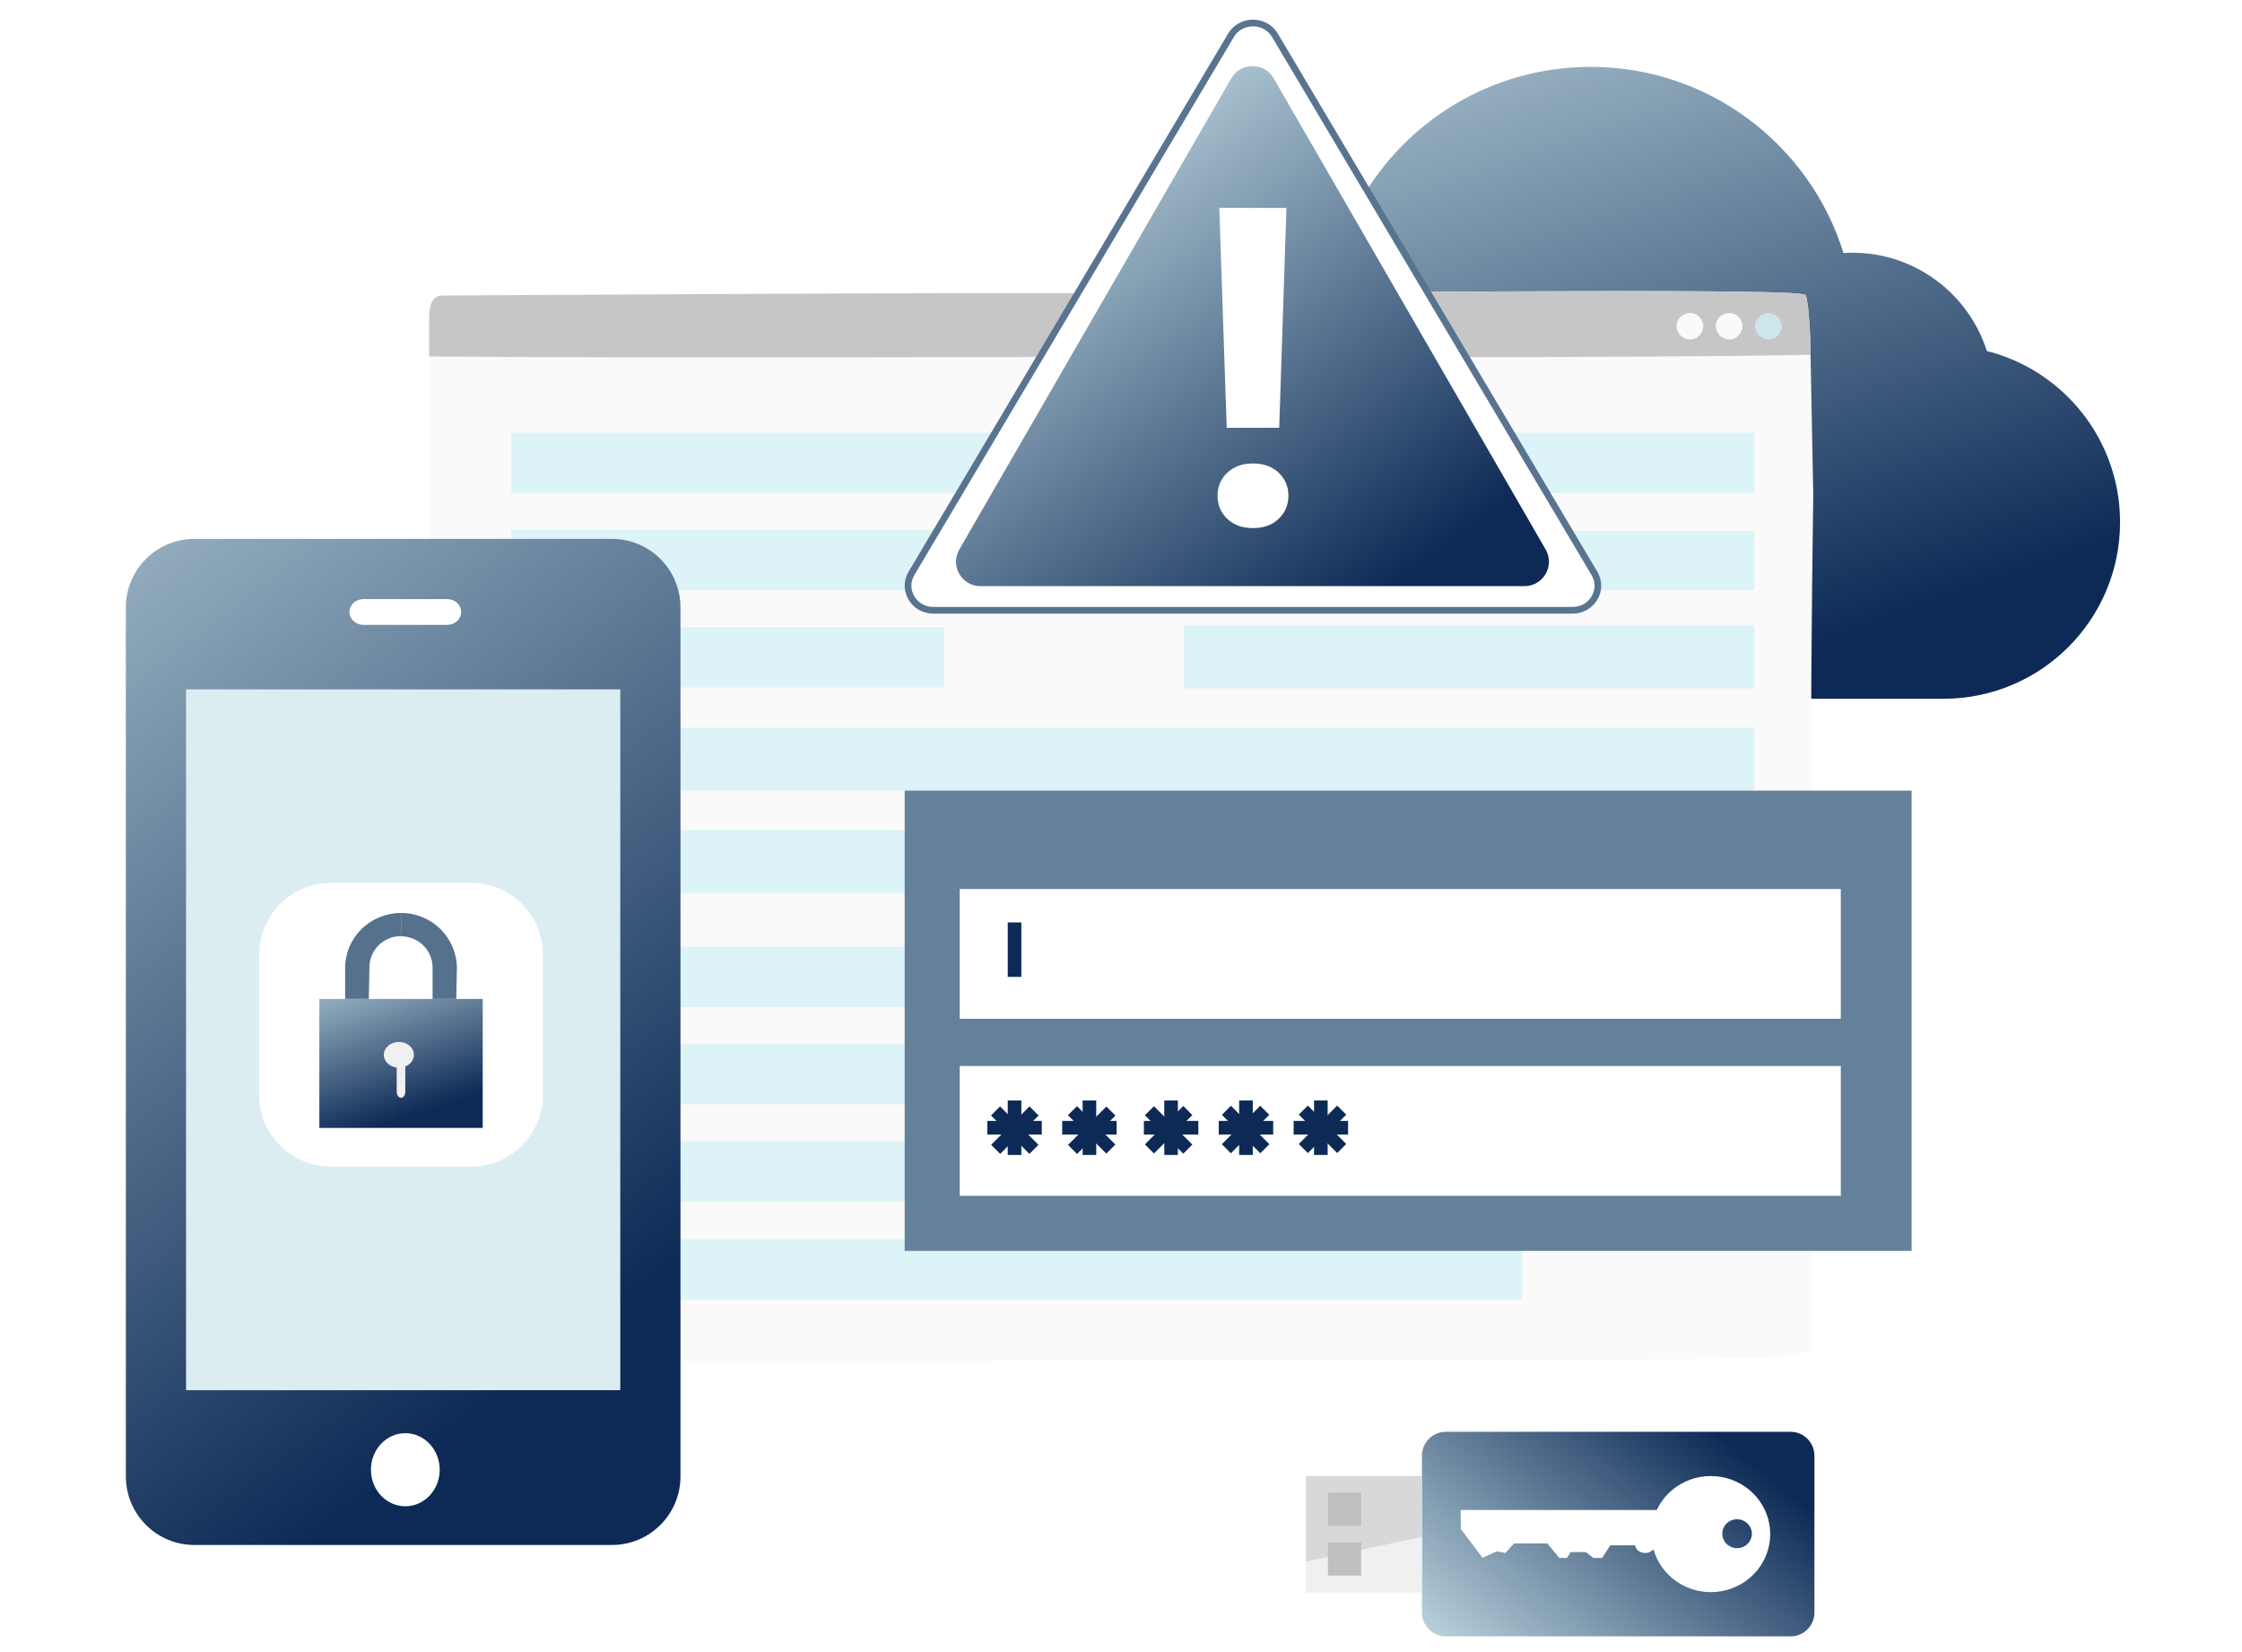 <?xml version="1.0" encoding="UTF-8"?> <svg xmlns="http://www.w3.org/2000/svg" width="570" height="420" viewBox="0 0 570 420" fill="none"><g filter="url(#filter0_d_457_6499)"><path fill-rule="evenodd" clip-rule="evenodd" d="M505.126 82.23C500.524 67.743 486.964 57.247 470.954 57.247C470.19 57.247 469.432 57.271 468.68 57.318C460.167 29.906 434.604 10 404.392 10C379.378 10 357.551 23.646 345.949 43.899C342.993 43.355 339.946 43.07 336.833 43.07H331.484C307.794 43.07 287.952 59.546 282.791 81.665C262.045 85.62 246.363 103.856 246.363 125.754C246.363 150.543 266.459 170.639 291.248 170.639H494.114C518.903 170.639 538.999 150.543 538.999 125.754C538.999 104.764 524.591 87.139 505.126 82.23Z" fill="url(#paint0_linear_457_6499)"></path></g><path d="M461 125.591C460.748 112.433 460.503 99.276 460.227 86.118C460.198 84.721 459.76 75.944 458.995 74.993C458.277 72.876 311.406 74.847 282.558 74.56C254.233 74.277 113.101 75.117 112.296 75.137C108.528 75.234 109.204 81.381 109.117 81.379C109.124 82.307 108.914 257.366 109.04 345.195C109.889 346.346 255.692 345.946 284.66 345.877C313.102 345.807 442.13 346.518 456.165 344.561C456.582 344.504 456.887 344.323 457.263 344.22C458.469 344.042 459.582 343.617 460.454 342.977C460.895 301.755 461.061 260.495 460.6 219.662C460.244 188.136 460.571 156.838 461 125.591Z" fill="#FAFAFA"></path><path d="M284.623 90.705C311.042 90.635 411.309 91.184 460.307 90.196C460.279 88.837 460.256 87.477 460.227 86.118C460.198 84.721 459.761 75.944 458.995 74.993C458.277 72.876 311.406 74.847 282.558 74.56C254.233 74.277 113.101 75.117 112.296 75.137C108.528 75.234 109.204 81.381 109.117 81.379C109.118 81.504 109.115 84.816 109.109 90.626C160.267 91.057 259.583 90.769 284.623 90.705Z" fill="#C6C6C6"></path><path d="M446.677 84.554C446.154 83.596 446.049 82.588 446.476 81.584C446.578 81.344 446.864 80.905 447.046 80.718C447.182 80.578 447.359 80.387 447.521 80.277C447.884 80.029 448.164 79.874 448.588 79.753C448.815 79.688 449.103 79.599 449.34 79.584C449.604 79.567 449.852 79.586 450.115 79.616C450.864 79.699 451.547 80.095 452.067 80.638C452.996 81.608 453.263 83.049 452.624 84.372C451.672 86.344 449.434 86.81 447.78 85.735C447.323 85.439 446.938 85.031 446.677 84.554Z" fill="#CDE6EC"></path><path d="M436.701 84.554C436.177 83.596 436.072 82.588 436.5 81.584C436.602 81.344 436.888 80.905 437.069 80.718C437.205 80.578 437.382 80.387 437.544 80.277C437.907 80.029 438.187 79.874 438.611 79.753C438.839 79.688 439.127 79.599 439.363 79.584C439.628 79.567 439.875 79.586 440.138 79.616C440.888 79.699 441.571 80.095 442.091 80.638C443.02 81.608 443.287 83.049 442.648 84.372C441.696 86.344 439.457 86.81 437.803 85.735C437.347 85.439 436.962 85.031 436.701 84.554Z" fill="#FAFAFA"></path><path d="M426.721 84.554C426.197 83.596 426.092 82.588 426.519 81.584C426.621 81.344 426.907 80.905 427.089 80.718C427.225 80.578 427.402 80.387 427.563 80.277C427.927 80.029 428.207 79.874 428.631 79.753C428.858 79.688 429.146 79.599 429.383 79.584C429.647 79.567 429.895 79.586 430.158 79.616C430.907 79.699 431.59 80.095 432.111 80.638C433.039 81.608 433.306 83.049 432.667 84.372C431.715 86.344 429.477 86.81 427.823 85.735C427.366 85.439 426.981 85.031 426.721 84.554Z" fill="#FAFAFA"></path><rect x="130" y="110" width="316" height="15.307" fill="#DCF3F7"></rect><rect x="130" y="211" width="316" height="16" fill="#DCF3F7"></rect><rect x="130" y="185" width="316" height="16" fill="#DCF3F7"></rect><rect x="130" y="290.156" width="257" height="15.307" fill="#DCF3F7"></rect><rect x="130" y="315.078" width="257" height="15.307" fill="#DCF3F7"></rect><rect x="130" y="134.727" width="110" height="15.307" fill="#DCF3F7"></rect><rect x="130" y="159.454" width="110" height="15.307" fill="#DCF3F7"></rect><rect x="301" y="135" width="145" height="15" fill="#DCF3F7"></rect><rect x="312" y="240.701" width="110" height="15.307" fill="#DCF3F7"></rect><rect x="130" y="240.701" width="110" height="15.307" fill="#DCF3F7"></rect><rect x="301" y="159" width="145" height="16" fill="#DCF3F7"></rect><rect x="312" y="265.428" width="110" height="15.307" fill="#DCF3F7"></rect><rect x="130" y="265.428" width="110" height="15.307" fill="#DCF3F7"></rect><path d="M361.512 370.073V409.927C361.512 413.281 364.224 416 367.571 416H455.237C458.583 416 461.296 413.281 461.296 409.927V370.073C461.296 366.719 458.583 364 455.237 364H367.571C364.224 364 361.512 366.719 361.512 370.073Z" fill="url(#paint1_linear_457_6499)"></path><path d="M332 375.243V404.757H361.514V375.243H332Z" fill="#D8D8D8"></path><path d="M371.393 388.713L376.919 396.02L380.554 394.376L382.736 394.802L384.917 392.366H393.372L396.446 396.061H398.378L399.313 394.579H403.198L405.088 396.061H407.311L409.388 392.854H415.745C415.745 392.854 415.745 394.234 417.552 394.721C418.058 394.85 418.59 394.839 419.089 394.688C419.588 394.538 420.035 394.254 420.378 393.869C421.309 397.22 423.421 400.143 426.341 402.123C429.26 404.103 432.801 405.013 436.34 404.694C439.879 404.375 443.19 402.846 445.689 400.377C448.188 397.908 449.717 394.657 450.005 391.196C450.293 387.734 449.322 384.285 447.264 381.454C445.205 378.623 442.191 376.592 438.751 375.718C435.311 374.844 431.666 375.184 428.458 376.677C425.249 378.17 422.682 380.722 421.208 383.882H371.352L371.393 388.713ZM441.629 386.236C442.373 386.236 443.1 386.452 443.718 386.856C444.336 387.259 444.818 387.833 445.103 388.504C445.387 389.176 445.462 389.914 445.317 390.627C445.172 391.34 444.814 391.994 444.288 392.508C443.762 393.022 443.092 393.372 442.363 393.514C441.633 393.656 440.877 393.583 440.19 393.305C439.503 393.027 438.916 392.556 438.503 391.952C438.089 391.347 437.869 390.637 437.869 389.91C437.866 389.427 437.962 388.948 438.15 388.501C438.338 388.054 438.614 387.648 438.964 387.307C439.314 386.965 439.729 386.694 440.187 386.511C440.644 386.327 441.134 386.234 441.629 386.236Z" fill="white"></path><path d="M361.514 390.703V404.757H332V396.962L361.514 390.703Z" fill="#F0F0F1"></path><path d="M337.617 392.108V400.541H346.05V392.108H337.617Z" fill="#BFBFBF"></path><path d="M337.617 379.46V387.892H346.05V379.46H337.617Z" fill="#BFBFBF"></path><path d="M486 201H230V318H486V201Z" fill="#65809A"></path><path d="M468 226H244V259H468V226Z" fill="white"></path><path d="M259.664 234.502H256.203V248.346H259.664V234.502Z" fill="#0D2A56"></path><path d="M468 271H244V304H468V271Z" fill="white"></path><path d="M259.664 279.772H256.203V293.616H259.664V279.772Z" fill="#0D2A56"></path><path d="M254.26 281.276L251.953 283.583L261.715 293.344L264.021 291.037L254.26 281.276Z" fill="#0D2A56"></path><path d="M264.86 284.963H251.016V288.425H264.86V284.963Z" fill="#0D2A56"></path><path d="M261.738 281.276L251.977 291.037L254.283 293.344L264.045 283.583L261.738 281.276Z" fill="#0D2A56"></path><path d="M278.703 279.772H275.242V293.616H278.703V279.772Z" fill="#0D2A56"></path><path d="M273.811 281.201L271.504 283.508L281.265 293.269L283.572 290.963L273.811 281.201Z" fill="#0D2A56"></path><path d="M283.892 284.963H270.047V288.425H283.892V284.963Z" fill="#0D2A56"></path><path d="M281.285 281.301L271.523 291.063L273.83 293.37L283.592 283.608L281.285 281.301Z" fill="#0D2A56"></path><path d="M299.465 279.772H296.004V293.616H299.465V279.772Z" fill="#0D2A56"></path><path d="M293.377 281.218L291.07 283.525L300.832 293.287L303.139 290.98L293.377 281.218Z" fill="#0D2A56"></path><path d="M304.661 284.963H290.816V288.425H304.661V284.963Z" fill="#0D2A56"></path><path d="M300.832 281.172L291.07 290.934L293.377 293.241L303.139 283.479L300.832 281.172Z" fill="#0D2A56"></path><path d="M318.5 279.772H315.039V293.616H318.5V279.772Z" fill="#0D2A56"></path><path d="M312.959 281.117L310.652 283.424L320.414 293.185L322.721 290.878L312.959 281.117Z" fill="#0D2A56"></path><path d="M323.696 284.963H309.852V288.425H323.696V284.963Z" fill="#0D2A56"></path><path d="M320.394 281.117L310.633 290.878L312.94 293.185L322.701 283.424L320.394 281.117Z" fill="#0D2A56"></path><path d="M337.539 279.772H334.078V293.616H337.539V279.772Z" fill="#0D2A56"></path><path d="M332.506 281.061L330.199 283.368L339.961 293.129L342.268 290.822L332.506 281.061Z" fill="#0D2A56"></path><path d="M342.731 284.963H328.887V288.425H342.731V284.963Z" fill="#0D2A56"></path><path d="M339.961 281.068L330.199 290.83L332.506 293.137L342.268 283.375L339.961 281.068Z" fill="#0D2A56"></path><path d="M155.59 137H49.41C39.795 137 32 144.799 32 154.419V375.349C32 384.969 39.795 392.767 49.41 392.767H155.59C165.205 392.767 173 384.969 173 375.349V154.419C173 144.799 165.205 137 155.59 137Z" fill="url(#paint2_linear_457_6499)"></path><path d="M157.696 175.256H47.301V353.419H157.696V175.256Z" fill="#DCEDF2"></path><path d="M103.045 382.93C107.874 382.93 111.789 378.771 111.789 373.639C111.789 368.508 107.874 364.349 103.045 364.349C98.216 364.349 94.301 368.508 94.301 373.639C94.301 378.771 98.216 382.93 103.045 382.93Z" fill="white"></path><path d="M113.727 158.861H92.403C91.457 158.861 90.55 158.513 89.881 157.895C89.212 157.276 88.836 156.437 88.836 155.563C88.847 154.695 89.227 153.865 89.895 153.255C90.563 152.645 91.464 152.302 92.403 152.302H113.727C114.66 152.312 115.551 152.659 116.21 153.268C116.869 153.877 117.244 154.701 117.255 155.563C117.255 156.431 116.884 157.264 116.224 157.882C115.564 158.499 114.666 158.851 113.727 158.861Z" fill="white"></path><path d="M119.731 224.442H84.174C74.072 224.442 65.883 232.631 65.883 242.733V278.29C65.883 288.392 74.072 296.581 84.174 296.581H119.731C129.833 296.581 138.022 288.392 138.022 278.29V242.733C138.022 232.631 129.833 224.442 119.731 224.442Z" fill="white"></path><path d="M122.722 253.953H81.188V286.744H122.722V253.953Z" fill="url(#paint3_linear_457_6499)"></path><path d="M101.408 271.442C103.52 271.442 105.233 269.974 105.233 268.163C105.233 266.352 103.52 264.884 101.408 264.884C99.295 264.884 97.582 266.352 97.582 268.163C97.582 269.974 99.295 271.442 101.408 271.442Z" fill="#F0F0F1"></path><path d="M101.935 279.093C101.647 279.082 101.373 278.913 101.173 278.62C100.972 278.328 100.859 277.936 100.859 277.528V268.382C100.902 268.016 101.035 267.683 101.234 267.442C101.434 267.202 101.687 267.07 101.949 267.07C102.211 267.07 102.465 267.202 102.664 267.442C102.864 267.683 102.997 268.016 103.039 268.382V277.363C103.056 277.582 103.039 277.803 102.991 278.012C102.943 278.222 102.864 278.415 102.76 278.578C102.656 278.741 102.528 278.871 102.386 278.96C102.244 279.049 102.09 279.094 101.935 279.093Z" fill="#F0F0F1"></path><path d="M93.767 253.953H87.746V246.047C87.757 242.343 89.258 238.794 91.922 236.178C94.586 233.562 98.194 232.093 101.955 232.093V237.983C99.826 237.983 97.784 238.816 96.279 240.299C94.773 241.781 93.927 243.792 93.927 245.889L93.767 253.953Z" fill="#56718E"></path><path d="M116.002 253.953H109.981V245.99C109.981 243.878 109.135 241.852 107.63 240.359C106.124 238.865 104.082 238.026 101.953 238.026V232.093C105.715 232.093 109.323 233.573 111.986 236.208C114.65 238.842 116.152 242.417 116.162 246.149L116.002 253.953Z" fill="#56718E"></path><path d="M324.141 8.983L405.379 145.788C407.831 149.917 404.791 155.15 399.788 155.15H237.311C232.308 155.15 229.268 149.917 231.72 145.788L312.958 8.983C315.439 4.806 321.66 4.806 324.141 8.983Z" fill="white" stroke="#597491" stroke-width="1.7"></path><path d="M313.045 19.914C315.436 15.771 321.416 15.771 323.807 19.914L392.959 139.688C395.351 143.831 392.361 149.009 387.578 149.009H249.274C244.491 149.009 241.501 143.831 243.893 139.688L313.045 19.914Z" fill="url(#paint4_linear_457_6499)"></path><path d="M327.059 52.848L325.224 108.757H311.875L309.984 52.848H327.059ZM309.539 126.066C309.539 123.707 310.355 121.753 311.986 120.205C313.655 118.619 315.843 117.827 318.549 117.827C321.293 117.827 323.481 118.619 325.112 120.205C326.744 121.753 327.56 123.707 327.56 126.066C327.56 128.352 326.744 130.288 325.112 131.873C323.481 133.458 321.293 134.251 318.549 134.251C315.843 134.251 313.655 133.458 311.986 131.873C310.355 130.288 309.539 128.352 309.539 126.066Z" fill="white"></path><defs><filter id="filter0_d_457_6499" x="231.363" y="2" width="322.637" height="190.639" filterUnits="userSpaceOnUse" color-interpolation-filters="sRGB"><feFlood flood-opacity="0" result="BackgroundImageFix"></feFlood><feColorMatrix in="SourceAlpha" type="matrix" values="0 0 0 0 0 0 0 0 0 0 0 0 0 0 0 0 0 0 127 0" result="hardAlpha"></feColorMatrix><feOffset dy="7"></feOffset><feGaussianBlur stdDeviation="7.5"></feGaussianBlur><feComposite in2="hardAlpha" operator="out"></feComposite><feColorMatrix type="matrix" values="0 0 0 0 0.354 0 0 0 0 0.354 0 0 0 0 0.354 0 0 0 0.1 0"></feColorMatrix><feBlend mode="normal" in2="BackgroundImageFix" result="effect1_dropShadow_457_6499"></feBlend><feBlend mode="normal" in="SourceGraphic" in2="effect1_dropShadow_457_6499" result="shape"></feBlend></filter><linearGradient id="paint0_linear_457_6499" x1="164.617" y1="10" x2="242.401" y2="233.81" gradientUnits="userSpaceOnUse"><stop stop-color="#D2EAEF"></stop><stop offset="1" stop-color="#0D2A56"></stop></linearGradient><linearGradient id="paint1_linear_457_6499" x1="361.512" y1="430.526" x2="424.442" y2="354.071" gradientUnits="userSpaceOnUse"><stop stop-color="#D2EAEF"></stop><stop offset="1" stop-color="#0D2A56"></stop></linearGradient><linearGradient id="paint2_linear_457_6499" x1="-13.361" y1="41.907" x2="189.014" y2="309.296" gradientUnits="userSpaceOnUse"><stop stop-color="#D2EAEF"></stop><stop offset="1" stop-color="#0D2A56"></stop></linearGradient><linearGradient id="paint3_linear_457_6499" x1="67.826" y1="241.762" x2="83.847" y2="290.402" gradientUnits="userSpaceOnUse"><stop stop-color="#D2EAEF"></stop><stop offset="1" stop-color="#0D2A56"></stop></linearGradient><linearGradient id="paint4_linear_457_6499" x1="211.642" y1="48.939" x2="309.839" y2="182.014" gradientUnits="userSpaceOnUse"><stop stop-color="#D2EAEF"></stop><stop offset="1" stop-color="#0D2A56"></stop></linearGradient></defs></svg> 